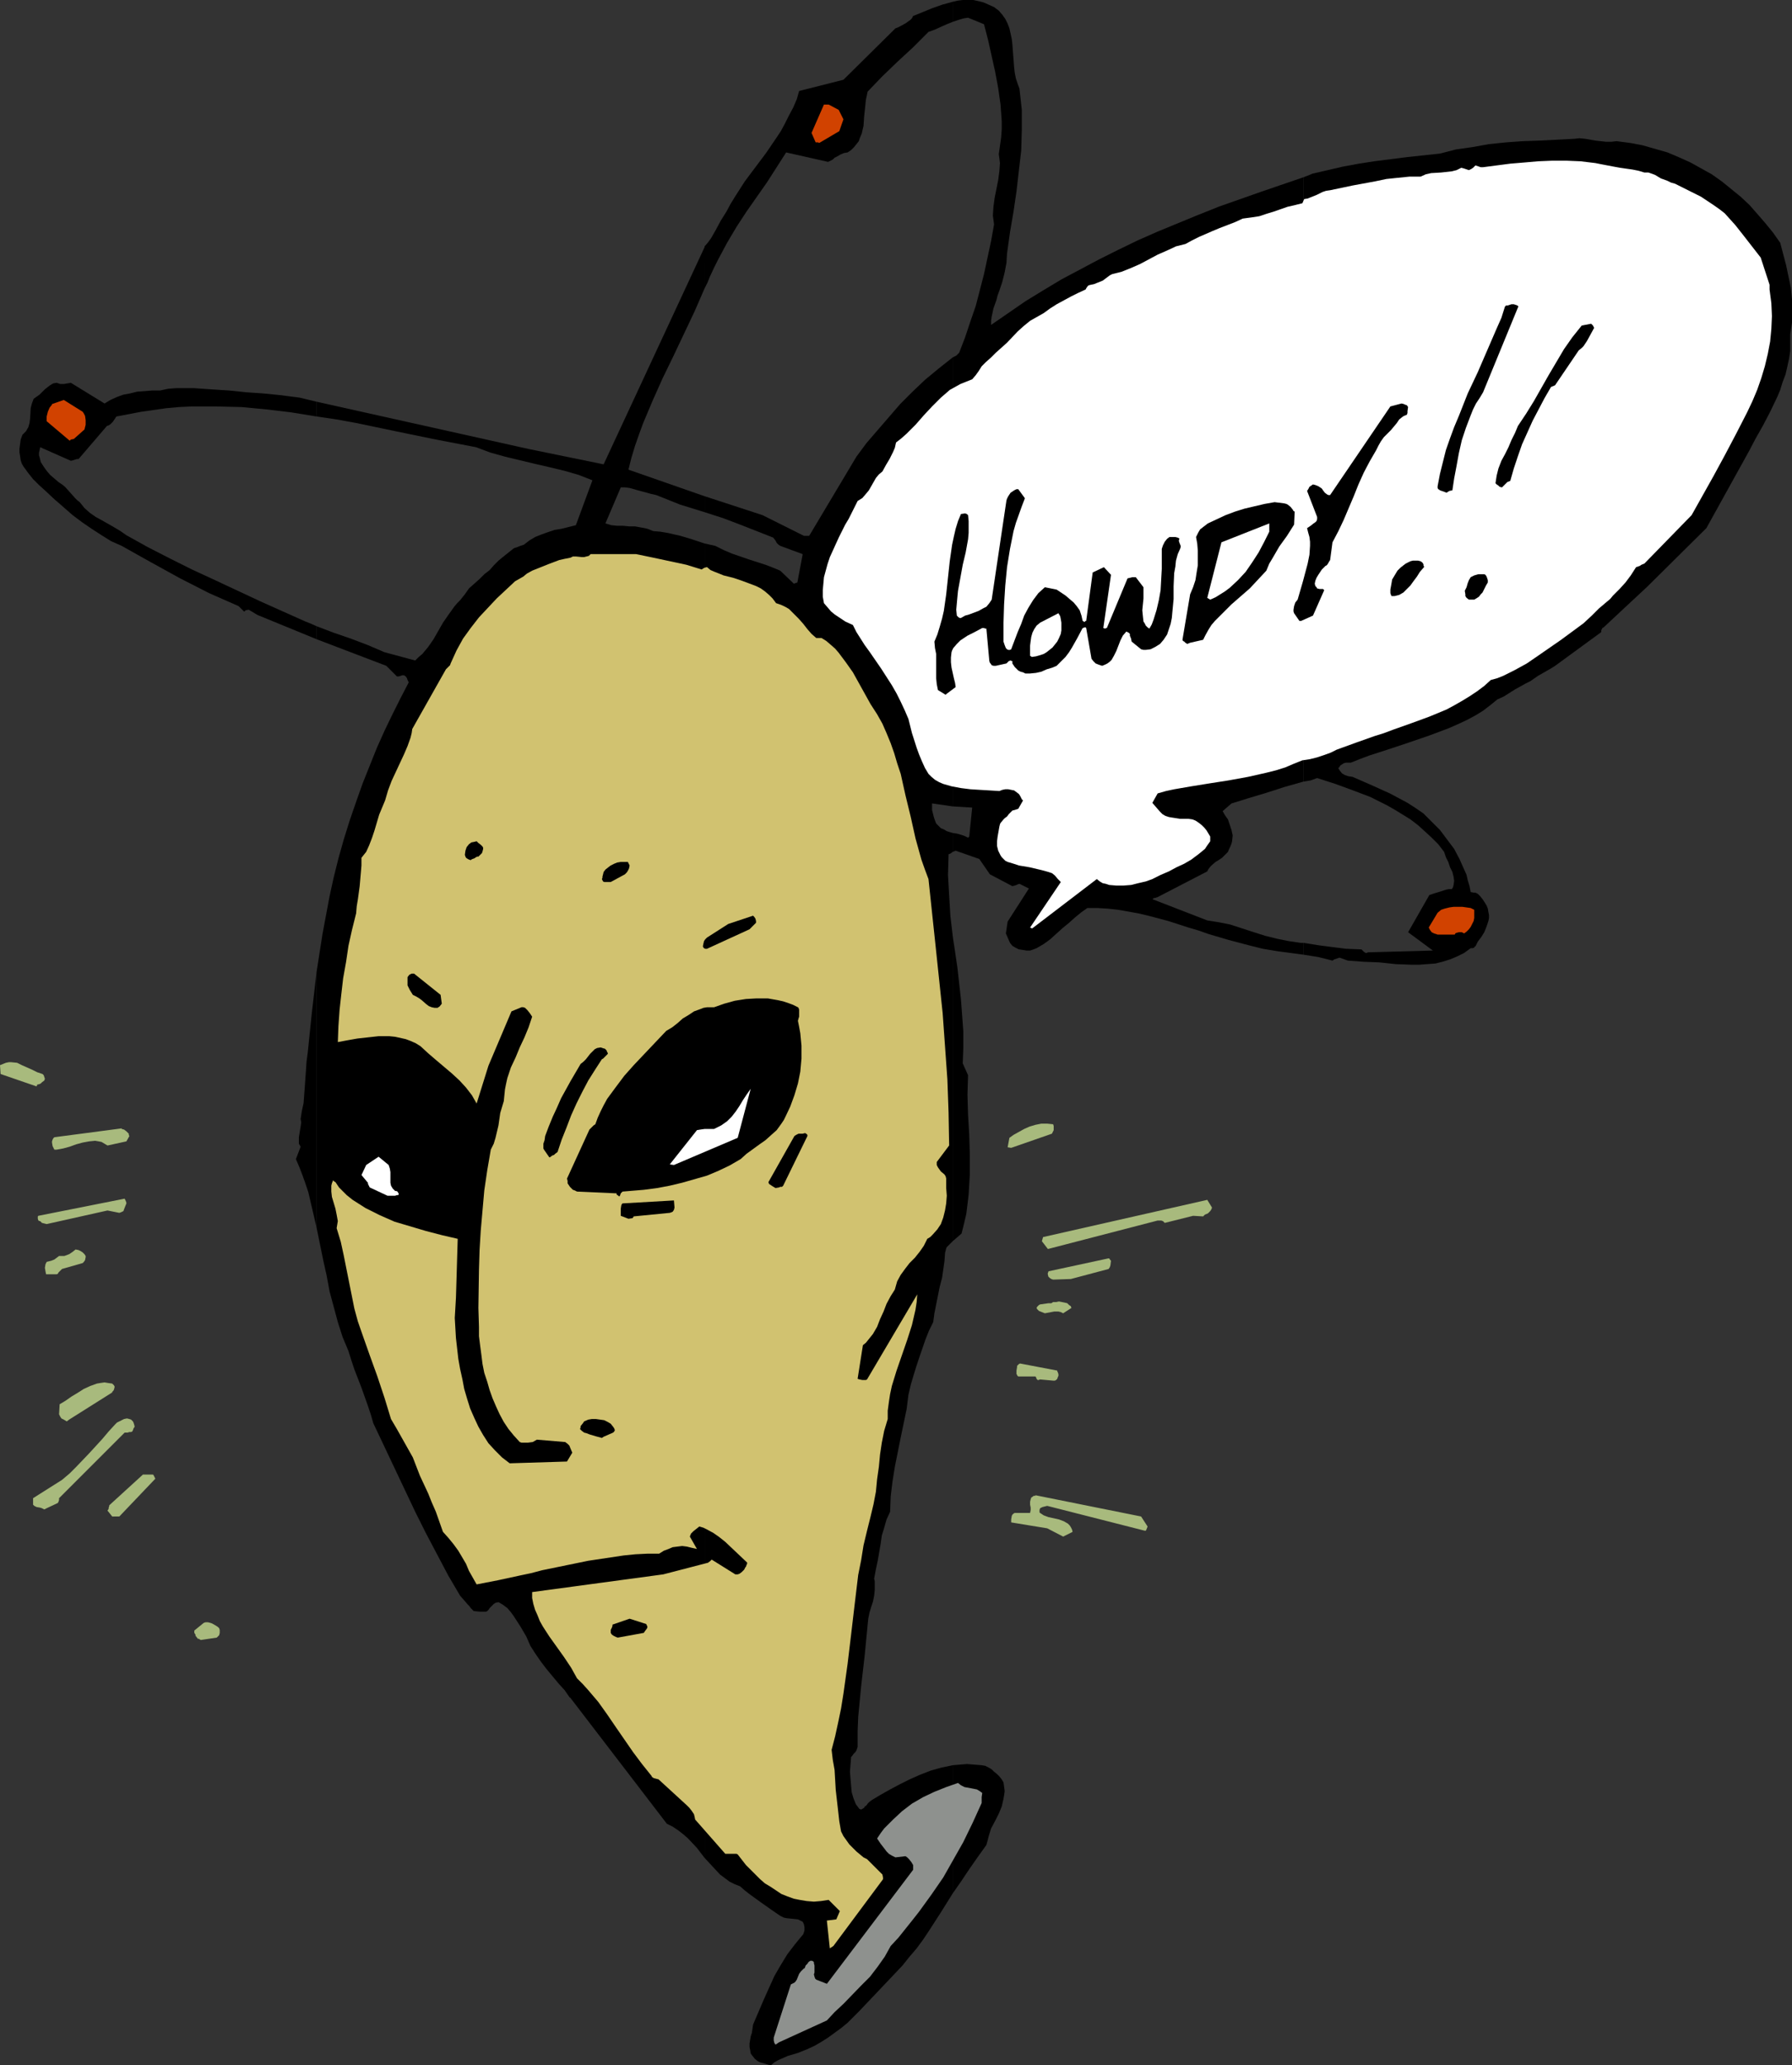 <?xml version="1.0" encoding="UTF-8" standalone="no"?>
<svg
   version="1.0"
   width="129.724mm"
   height="149.466mm"
   id="svg50"
   sodipodi:docname="Alien Cowboy.wmf"
   xmlns:inkscape="http://www.inkscape.org/namespaces/inkscape"
   xmlns:sodipodi="http://sodipodi.sourceforge.net/DTD/sodipodi-0.dtd"
   xmlns="http://www.w3.org/2000/svg"
   xmlns:svg="http://www.w3.org/2000/svg">
  <rect width="100%" height="100%" fill="#333333" stroke="none"/>
  <sodipodi:namedview
     id="namedview50"
     pagecolor="#ffffff"
     bordercolor="#000000"
     borderopacity="0.25"
     inkscape:showpageshadow="2"
     inkscape:pageopacity="0.0"
     inkscape:pagecheckerboard="0"
     inkscape:deskcolor="#d1d1d1"
     inkscape:document-units="mm" />
  <defs
     id="defs1">
    <pattern
       id="WMFhbasepattern"
       patternUnits="userSpaceOnUse"
       width="6"
       height="6"
       x="0"
       y="0" />
  </defs>
  <path
     style="fill:#000000;fill-opacity:1;fill-rule:evenodd;stroke:none"
     d="m 356.651,257.894 v 3.232 l 4.04,0.646 1.939,0.485 1.939,0.485 0.485,-0.323 0.485,-0.162 0.97,-0.323 2.262,0.808 4.363,0.323 4.202,0.162 4.525,0.485 4.363,0.162 h 2.101 l 2.101,-0.162 2.262,-0.162 1.939,-0.485 2.101,-0.646 1.939,-0.808 1.939,-0.97 1.778,-1.293 h 0.485 l 0.485,-0.162 0.162,-0.323 h 0.162 l 0.646,-1.293 0.97,-1.293 0.808,-1.293 0.646,-1.616 0.485,-1.454 0.162,-0.808 v -0.808 l -0.162,-0.808 -0.162,-0.97 -0.323,-0.808 -0.485,-0.808 -0.646,-0.97 -0.646,-0.808 -0.646,-0.646 -0.646,-0.323 h -0.485 l -0.808,-0.162 -0.323,-1.616 -0.485,-1.616 -0.323,-1.454 -0.646,-1.454 -1.293,-2.909 -1.454,-2.747 -1.939,-2.585 -1.939,-2.585 -2.262,-2.262 -2.262,-2.262 -2.101,-1.454 -2.262,-1.454 -2.424,-1.293 -2.424,-1.293 -5.01,-2.262 -5.171,-2.262 -1.131,-0.162 -0.97,-0.323 -0.808,-0.485 -0.646,-0.808 -0.162,-0.323 -0.162,-0.162 v -0.162 l 0.323,-0.323 0.162,-0.323 0.485,-0.323 0.485,-0.323 0.646,-0.162 h 0.485 0.808 l 2.424,-0.97 2.586,-0.97 5.494,-1.777 5.333,-1.777 5.656,-1.939 5.171,-1.939 2.586,-1.131 2.424,-1.131 2.424,-1.293 2.101,-1.293 2.101,-1.616 1.778,-1.454 1.778,-0.808 3.07,-1.939 1.454,-0.808 1.454,-0.808 1.293,-0.646 2.101,-1.454 2.262,-1.293 1.131,-0.646 1.293,-0.808 12.605,-9.21 v -0.485 l 0.162,-0.323 0.162,-0.323 0.323,-0.162 11.958,-11.15 16.16,-15.997 11.635,-21.006 1.778,-3.393 2.101,-3.717 1.939,-3.717 1.939,-4.04 0.808,-1.939 0.646,-2.101 0.808,-2.101 0.485,-2.101 0.485,-2.262 0.323,-2.101 v -2.262 -2.262 l 0.485,-3.232 v -3.232 -3.07 l -0.323,-3.232 -0.646,-3.07 -0.646,-3.07 -0.808,-3.07 -0.808,-3.07 -1.939,-2.747 -2.101,-2.585 -2.101,-2.424 -2.262,-2.585 -2.424,-2.262 -2.586,-2.101 -2.586,-2.101 -2.747,-1.939 -2.909,-1.616 -2.909,-1.616 -3.232,-1.454 -3.07,-1.293 -3.394,-0.97 -3.394,-0.97 -3.394,-0.646 -3.717,-0.485 -1.454,0.162 h -1.454 l -2.909,-0.323 -2.747,-0.485 -1.616,-0.162 -1.454,0.162 -9.373,0.485 -4.686,0.162 -4.525,0.323 -4.686,0.485 -4.525,0.808 -4.525,0.646 -4.363,1.131 -9.05,0.97 -8.888,1.131 -4.202,0.646 -4.363,0.808 -4.202,0.97 -4.202,0.97 -1.131,0.485 -1.293,0.485 V 213.781 l 1.939,-0.323 1.778,-0.646 5.01,1.616 4.848,1.777 4.686,1.777 2.262,1.131 2.262,1.131 2.262,1.293 2.101,1.293 2.101,1.293 2.101,1.616 1.778,1.616 1.939,1.777 1.778,1.777 1.616,2.101 0.485,1.454 0.646,1.293 0.485,1.454 0.646,1.293 0.323,1.293 0.162,1.131 -0.162,1.131 -0.162,0.646 -0.323,0.485 h -0.808 l -0.808,0.162 -1.454,0.485 -1.616,0.485 -1.454,0.485 -5.818,10.18 6.787,5.009 -17.776,0.485 -0.323,0.162 h -0.323 l -0.485,-0.323 -0.485,-0.485 -0.162,-0.162 h -0.162 l -4.04,-0.162 -3.878,-0.485 -3.717,-0.485 z"
     id="path1" />
  <path
     style="fill:#000000;fill-opacity:1;fill-rule:evenodd;stroke:none"
     d="M 356.651,213.781 V 48.476 l -11.797,4.04 -11.474,4.04 -5.656,2.262 -5.494,2.262 -5.494,2.262 -5.494,2.424 -5.333,2.585 -5.171,2.585 -5.171,2.747 -5.171,2.747 -4.848,2.909 -5.01,3.07 -4.686,3.232 -4.686,3.232 v -1.131 l 0.162,-1.131 0.485,-2.262 0.808,-2.262 0.323,-1.293 0.485,-1.293 0.808,-2.424 0.646,-2.585 0.485,-2.585 0.162,-2.585 0.808,-5.817 0.97,-5.656 0.808,-5.494 0.646,-5.656 0.646,-5.494 0.162,-5.656 V 32.802 30.055 l -0.323,-2.909 -0.323,-2.909 -0.485,-1.293 -0.485,-1.454 -0.323,-1.616 -0.162,-1.454 -0.485,-6.302 -0.162,-1.454 -0.323,-1.454 -0.323,-1.454 -0.485,-1.293 -0.646,-1.293 -0.808,-1.131 -0.97,-1.131 -1.293,-0.97 -1.454,-0.646 L 269.064,0.646 267.771,0.323 266.317,0 h -1.454 -1.454 l -1.293,0.162 -1.454,0.323 V 5.979 l 1.939,-0.646 1.131,-0.323 1.131,-0.162 4.363,1.777 1.131,4.363 0.97,4.363 0.97,4.363 0.808,4.363 0.646,4.524 0.162,2.262 0.162,2.262 v 2.262 l -0.162,2.262 -0.323,2.262 -0.323,2.262 0.162,1.131 0.162,1.293 -0.162,2.262 -0.323,2.424 -0.97,4.848 -0.323,2.424 -0.162,2.424 0.162,1.131 0.162,1.293 -0.808,4.524 -0.97,4.524 -0.97,4.524 -1.131,4.363 -1.131,4.363 -1.454,4.201 -1.454,4.363 -1.616,4.201 -0.808,0.808 -0.97,0.485 V 220.567 l 5.333,0.323 -0.808,7.918 -0.323,0.323 -0.97,-0.485 -0.97,-0.323 -1.131,-0.323 -1.131,-0.162 v -0.162 5.332 l 0.808,-0.323 6.464,2.262 2.909,4.201 6.141,3.232 0.646,-0.162 0.485,-0.162 0.323,-0.162 0.485,-0.162 2.586,1.293 -5.818,9.049 -0.485,3.232 1.131,2.585 0.646,0.808 0.808,0.485 0.97,0.485 1.131,0.162 0.97,0.162 h 0.97 l 0.97,-0.323 0.808,-0.323 1.939,-1.131 1.778,-1.293 3.394,-3.07 1.778,-1.454 1.616,-1.454 1.778,-1.454 1.616,-1.131 h 2.747 l 2.747,0.162 2.909,0.323 2.747,0.485 2.747,0.485 2.747,0.646 5.494,1.454 5.494,1.777 2.747,0.808 2.747,0.97 5.494,1.616 5.494,1.454 3.878,0.97 3.878,0.646 3.555,0.485 3.717,0.485 v -3.232 h -0.323 -0.485 l -3.232,-0.485 -3.232,-0.646 -3.232,-0.808 -3.07,-0.97 -6.464,-2.101 -3.232,-0.646 -3.07,-0.485 -15.029,-5.817 0.485,-0.323 h 0.323 l 0.323,-0.162 h 0.162 l 13.736,-7.11 0.323,-0.646 0.646,-0.808 1.293,-1.131 0.808,-0.485 0.97,-0.646 0.808,-0.808 0.808,-0.808 0.323,-0.808 0.323,-0.646 0.323,-0.808 0.162,-0.646 0.162,-1.616 -0.323,-1.454 -0.485,-1.454 -0.485,-1.454 -0.808,-1.131 -0.646,-1.131 2.424,-2.101 4.686,-1.454 4.848,-1.454 5.01,-1.616 z"
     id="path2" />
  <path
     style="fill:#000000;fill-opacity:1;fill-rule:evenodd;stroke:none"
     d="m 260.661,482.824 v 35.065 l 2.262,-3.232 2.262,-3.393 2.262,-3.232 2.424,-3.393 0.323,-1.131 0.323,-1.293 0.646,-2.101 1.131,-2.101 0.97,-1.939 0.808,-1.939 0.485,-2.101 0.162,-0.97 0.162,-1.131 -0.162,-1.293 -0.162,-1.131 -0.485,-0.808 -0.646,-0.808 -0.646,-0.646 -0.808,-0.646 -0.646,-0.646 -0.808,-0.485 -0.97,-0.485 -0.97,-0.162 -1.939,-0.162 -2.101,-0.162 -1.939,0.162 z"
     id="path3" />
  <path
     style="fill:#000000;fill-opacity:1;fill-rule:evenodd;stroke:none"
     d="m 260.661,255.955 v 83.541 l 2.424,-2.101 0.646,-2.585 0.646,-2.747 0.323,-2.585 0.323,-2.747 0.162,-2.747 0.162,-2.747 v -5.494 l -0.162,-5.332 -0.323,-5.494 -0.162,-5.494 0.162,-5.332 -1.454,-3.232 v 0 l 0.162,-4.363 v -4.363 l -0.323,-4.363 -0.323,-4.363 -0.97,-8.726 z"
     id="path4" />
  <path
     style="fill:#000000;fill-opacity:1;fill-rule:evenodd;stroke:none"
     d="M 260.661,5.979 V 0.485 l -2.909,0.808 -2.747,0.97 -2.747,1.131 -2.424,0.97 -0.323,0.646 -0.485,0.485 -0.485,0.323 -0.646,0.485 -1.454,0.808 -0.646,0.323 -0.808,0.323 -14.221,14.058 -12.12,3.07 -0.646,2.262 -0.97,2.262 -1.131,2.101 -1.131,2.262 -1.131,2.101 -1.293,1.939 -2.747,4.04 -5.818,7.756 -2.586,4.04 -1.293,2.101 -1.131,2.101 -0.808,1.293 -0.808,1.293 -1.293,2.424 -1.293,2.262 -0.808,1.131 -0.97,1.131 v 11.473 l 0.808,-1.616 0.646,-1.616 1.131,-2.424 1.131,-2.262 2.424,-4.524 2.586,-4.363 2.747,-4.201 5.656,-8.079 2.586,-4.04 2.586,-4.04 11.474,2.585 1.293,-0.646 0.485,-0.485 0.646,-0.323 1.131,-0.646 0.808,-0.323 0.97,-0.162 0.97,-0.646 0.808,-0.808 0.646,-0.808 0.646,-0.808 0.323,-0.97 0.485,-1.131 0.485,-2.101 0.162,-2.424 0.485,-4.686 0.485,-2.262 4.04,-4.201 4.202,-4.04 4.202,-3.878 4.202,-4.201 1.778,-0.646 1.778,-0.808 1.454,-0.646 0.808,-0.323 z"
     id="path5" />
  <path
     style="fill:#000000;fill-opacity:1;fill-rule:evenodd;stroke:none"
     d="M 260.661,220.567 V 97.761 l -3.878,3.07 -3.717,3.07 -3.394,3.232 -3.394,3.393 -3.07,3.555 -3.07,3.555 -3.07,3.555 -2.747,3.717 -12.928,21.653 h -1.454 l -11.312,-5.656 -15.837,-5.171 v 4.363 l 5.01,1.616 4.686,1.777 4.525,1.777 4.525,1.777 0.646,0.808 0.323,0.646 0.485,0.485 0.485,0.323 6.141,2.262 -1.454,7.756 -0.97,0.323 v 0 l -3.717,-3.555 -1.939,-0.808 -2.101,-0.808 -4.525,-1.454 -4.686,-1.616 -2.262,-0.97 -2.262,-1.131 -1.454,-0.323 -1.454,-0.323 v 359.533 l 2.101,2.262 2.101,2.262 1.293,0.97 1.293,0.97 1.293,0.646 1.616,0.646 1.293,1.131 1.454,1.131 2.909,2.101 2.747,1.939 2.586,1.777 0.97,0.485 0.808,0.162 1.616,0.162 1.454,0.162 0.646,0.323 0.646,0.323 0.323,0.646 0.162,0.808 v 0.97 l -0.323,0.97 -2.262,2.747 -2.101,2.747 -1.778,2.909 -1.778,3.07 -1.454,3.232 -1.454,3.232 -2.909,6.787 -0.323,2.262 -0.323,0.97 -0.162,0.97 -0.162,0.97 v 0.97 l 0.162,0.808 0.162,0.97 0.485,0.646 0.646,0.808 0.808,0.646 0.646,0.323 0.646,0.162 2.101,0.646 h 0.162 l 0.97,-0.808 1.131,-0.646 2.586,-1.131 2.747,-0.808 2.424,-0.97 2.101,-0.97 1.939,-1.131 1.778,-1.131 1.778,-1.293 1.778,-1.293 1.778,-1.454 3.07,-3.07 3.07,-3.232 3.07,-3.232 2.909,-3.07 2.909,-3.07 1.939,-2.424 1.939,-2.262 1.778,-2.424 1.616,-2.424 3.232,-5.009 3.232,-5.171 v -35.065 l -3.07,0.646 -2.909,0.808 -2.909,1.131 -2.909,1.293 -2.586,1.293 -2.747,1.454 -2.586,1.454 -2.424,1.454 -0.646,0.485 -0.485,0.485 -0.323,0.485 -0.485,0.323 -0.162,0.323 -0.485,0.323 -0.323,0.162 -0.485,-0.162 -0.97,-1.293 -0.646,-1.616 -0.485,-1.616 -0.162,-1.777 -0.162,-1.939 -0.162,-1.939 0.323,-4.04 0.323,-0.323 0.323,-0.485 0.485,-0.485 0.323,-0.485 0.162,-0.485 0.162,-0.485 v -4.201 l 0.162,-4.04 0.808,-8.403 0.97,-8.403 0.808,-8.403 0.162,-1.616 0.323,-1.616 0.485,-1.616 0.485,-1.454 0.323,-1.616 0.162,-1.616 v -1.616 -0.646 l -0.162,-0.808 0.485,-2.585 0.485,-2.262 0.808,-4.686 0.323,-2.262 0.646,-2.101 0.646,-2.262 0.97,-2.101 0.162,-4.201 0.485,-4.04 0.646,-4.04 0.808,-4.04 0.808,-4.04 0.808,-3.878 0.808,-3.878 0.485,-3.878 0.646,-2.747 0.808,-2.747 0.808,-2.585 0.808,-2.424 1.616,-4.686 0.97,-2.424 1.131,-2.262 0.323,-2.424 0.485,-2.424 0.97,-4.848 0.646,-2.424 0.323,-2.262 0.323,-2.262 0.162,-2.262 0.162,-0.646 0.162,-0.646 0.162,-0.323 0.485,-0.485 1.131,-1.131 v -83.541 l -0.646,-5.494 -0.323,-5.494 -0.323,-5.656 0.162,-5.656 0.485,-0.162 0.646,-0.485 v -5.332 0.162 l -1.616,-0.485 -0.808,-0.485 -0.808,-0.323 -0.646,-0.646 -0.646,-0.646 -0.323,-0.808 -0.323,-0.97 -0.485,-1.939 v -0.97 -0.808 z"
     id="path6" />
  <path
     style="fill:#000000;fill-opacity:1;fill-rule:evenodd;stroke:none"
     d="m 192.789,78.855 0.162,-11.634 -27.795,59.787 -20.523,-4.201 -58.014,-12.927 v 4.04 l 5.494,0.808 5.333,0.97 10.827,2.262 5.494,1.131 5.494,1.131 10.989,2.101 3.878,1.454 4.04,1.131 8.08,1.939 4.202,0.97 4.04,0.97 3.878,1.131 3.717,1.454 -4.525,12.281 -3.878,0.97 -1.939,0.323 -1.939,0.646 -1.778,0.646 -1.616,0.646 -1.616,0.97 -1.454,1.131 -0.97,0.323 -0.808,0.323 -0.97,0.323 -0.808,0.646 -1.616,1.293 -0.808,0.646 -0.97,0.808 -1.293,1.293 -1.131,1.293 -1.454,1.131 -1.293,1.293 -1.454,1.293 -1.454,1.293 -1.131,1.616 -1.293,1.616 -0.808,0.808 -0.808,0.97 -1.616,2.262 -1.454,2.101 -1.293,2.262 -1.293,2.262 -1.454,2.101 -1.616,1.939 -0.97,0.808 -0.97,0.97 -8.403,-2.262 -4.525,-1.939 -4.686,-1.777 -4.686,-1.616 -4.686,-1.777 v 3.555 l 19.069,7.271 2.909,2.909 h 0.485 l 0.485,-0.162 0.485,-0.162 h 0.162 0.323 l 0.485,0.323 0.323,0.485 0.162,0.485 0.323,0.646 -2.262,4.363 -2.262,4.524 -2.101,4.363 -2.101,4.686 -1.939,4.848 -1.939,4.848 -1.778,5.009 -1.778,5.171 -1.616,5.171 -1.454,5.171 -1.293,5.171 -1.131,5.171 -0.97,5.171 -0.97,5.171 -1.616,10.342 v 69.968 l 1.778,8.726 0.97,4.363 0.808,4.363 1.131,4.201 1.131,4.201 1.293,4.04 1.616,3.878 0.808,2.585 0.808,2.424 1.939,5.009 1.778,5.009 0.808,2.424 0.646,2.262 11.474,24.238 2.909,5.817 3.07,5.817 3.07,5.817 3.232,5.494 1.131,1.293 0.97,1.131 0.485,0.485 0.323,0.485 0.808,0.808 1.616,0.162 h 1.778 l 0.323,-0.162 0.323,-0.323 0.323,-0.485 0.323,-0.323 0.808,-0.808 0.485,-0.323 0.808,-0.162 1.131,0.646 1.293,0.97 0.97,1.131 0.808,1.131 1.778,2.747 1.616,2.747 1.131,2.585 1.454,2.262 1.454,2.101 1.616,2.101 1.616,1.939 1.616,1.939 1.616,1.777 1.454,2.101 v -0.162 l 26.502,34.58 1.616,0.808 1.454,0.97 1.454,1.131 1.293,1.131 2.424,2.585 2.101,2.747 V 148.661 l -3.394,-1.131 -3.232,-0.97 -3.555,-0.808 -1.939,-0.323 -1.939,-0.162 -1.616,-0.646 -1.616,-0.323 -1.778,-0.323 h -1.616 l -1.616,-0.162 h -1.616 l -1.616,-0.162 -1.616,-0.485 4.202,-9.857 h 1.131 l 1.293,0.162 2.262,0.646 2.424,0.646 1.131,0.323 1.454,0.323 3.232,1.293 3.232,1.293 6.787,2.101 v -4.363 l -20.846,-7.271 0.808,-3.232 0.97,-3.232 1.131,-3.232 1.131,-3.07 2.586,-6.14 2.747,-6.14 2.909,-5.979 2.909,-6.14 2.909,-6.14 z"
     id="path7" />
  <path
     style="fill:#000000;fill-opacity:1;fill-rule:evenodd;stroke:none"
     d="m 86.618,113.919 v -4.04 l -4.686,-1.131 -2.586,-0.323 -2.424,-0.323 -4.848,-0.485 -4.686,-0.323 -4.686,-0.485 -2.586,-0.162 -2.424,-0.162 -4.686,-0.323 h -2.262 -2.424 l -2.262,0.162 -2.262,0.485 h -2.101 l -2.101,0.162 -2.101,0.162 -1.939,0.485 -1.778,0.323 -1.778,0.646 -1.778,0.808 -1.616,0.97 -9.211,-5.656 -0.97,0.162 -0.97,0.162 h -0.97 l -0.485,-0.162 -0.485,-0.162 -0.97,0.162 -0.808,0.485 -0.646,0.485 -0.808,0.646 -1.454,1.454 -1.616,1.131 -0.485,1.293 -0.323,1.293 -0.162,2.747 -0.162,1.293 -0.323,1.131 -0.646,1.131 -0.485,0.485 -0.485,0.485 -0.485,1.293 -0.162,1.293 -0.162,1.131 v 1.131 l 0.162,0.97 0.162,1.131 0.323,0.97 0.485,0.808 1.293,1.777 1.293,1.616 1.616,1.616 1.616,1.454 2.586,2.424 2.424,2.101 2.586,2.262 2.586,1.939 2.586,1.777 2.747,1.777 2.586,1.616 2.909,1.293 4.04,2.262 4.04,2.262 7.918,4.363 7.918,4.04 4.04,1.777 4.04,1.777 0.323,0.323 0.646,0.646 0.485,0.485 h 0.162 l 0.323,-0.323 0.808,-0.162 2.424,1.454 16.16,6.625 v -3.555 l -1.454,-0.646 -1.616,-0.646 -12.282,-5.494 -12.443,-5.817 -6.302,-2.909 -6.141,-3.07 -5.979,-3.07 -5.818,-3.232 -1.616,-1.131 -1.616,-0.97 -3.394,-1.939 -1.778,-0.97 -1.616,-1.131 -1.454,-1.293 -1.293,-1.616 -0.646,-0.485 -0.646,-0.646 -1.293,-1.454 -1.454,-1.616 -0.808,-0.646 -0.97,-0.646 -1.131,-0.97 -1.131,-0.97 -0.97,-1.131 -0.808,-1.131 -0.808,-1.293 -0.323,-1.293 -0.162,-0.485 v -0.808 l 0.162,-0.646 0.162,-0.808 8.403,3.717 0.646,-0.162 0.485,-0.162 0.485,-0.162 h 0.485 l 7.757,-9.049 0.485,-0.162 0.485,-0.323 0.646,-0.646 0.97,-1.454 3.394,-0.646 3.394,-0.646 3.394,-0.485 3.394,-0.485 3.555,-0.323 3.394,-0.162 h 3.394 3.394 l 6.949,0.162 6.787,0.646 6.787,0.808 z"
     id="path8" />
  <path
     style="fill:#000000;fill-opacity:1;fill-rule:evenodd;stroke:none"
     d="M 86.618,335.779 V 265.812 l -1.293,11.15 -1.131,10.988 -0.323,2.424 -0.162,2.424 -0.162,2.262 -0.162,2.262 -0.323,4.363 -0.485,2.262 -0.323,2.101 0.162,0.97 -0.162,1.131 -0.323,1.939 -0.162,0.97 v 0.808 0.97 l 0.485,0.808 -1.293,3.393 v 0 l 0.97,2.262 0.808,2.101 0.808,2.262 0.808,2.424 1.131,4.848 z"
     id="path9" />
  <path
     style="fill:#8e918e;fill-opacity:1;fill-rule:evenodd;stroke:none"
     d="m 213.15,558.609 13.09,-5.979 2.101,-2.262 2.424,-2.262 4.848,-5.009 2.424,-2.424 2.101,-2.747 1.939,-2.747 0.808,-1.454 0.808,-1.454 2.101,-2.262 1.939,-2.424 1.939,-2.424 1.778,-2.262 3.394,-4.686 3.232,-4.686 2.747,-4.848 2.747,-4.848 2.586,-5.332 2.424,-5.332 v -1.616 l 0.162,-1.131 -0.646,-0.485 -0.808,-0.485 -1.616,-0.323 -1.778,-0.323 -0.97,-0.485 -0.808,-0.646 -3.232,1.131 -3.232,1.293 -3.07,1.454 -3.07,1.777 -2.747,2.101 -2.424,2.262 -1.131,1.131 -1.293,1.293 -0.97,1.293 -0.97,1.454 0.97,1.454 1.131,1.454 0.485,0.646 0.646,0.646 0.808,0.485 0.97,0.485 2.747,-0.323 0.485,0.323 0.485,0.485 0.646,0.808 0.485,0.808 v 1.293 l -23.594,31.186 -2.909,-1.131 -0.323,-0.323 -0.162,-0.485 -0.162,-0.646 0.162,-0.485 v -0.646 -0.646 -0.646 l -0.162,-0.646 v -0.323 l -0.485,-0.323 h -0.162 -0.323 l -0.485,0.323 -0.323,0.485 -0.485,0.485 -0.162,0.485 -0.162,0.323 h -0.162 l -0.485,0.485 -0.323,0.323 -0.485,0.646 -0.323,0.808 -0.323,0.808 -0.323,0.485 -0.323,0.323 -0.97,0.485 -4.686,14.543 v 0.808 l 0.162,0.646 0.323,0.485 z"
     id="path10" />
  <path
     style="fill:#d1c270;fill-opacity:1;fill-rule:evenodd;stroke:none"
     d="m 228.017,532.27 13.574,-18.259 v -0.485 l -0.162,-0.808 -4.202,-4.201 -0.97,-0.485 -0.97,-0.808 -0.97,-0.808 -0.97,-0.97 -0.97,-0.97 -0.808,-1.131 -0.808,-1.131 -0.646,-1.293 -0.485,-2.747 -0.323,-2.909 -0.646,-5.656 -0.323,-5.494 -0.485,-2.747 -0.323,-2.747 0.97,-3.717 0.808,-3.717 0.808,-3.878 0.646,-4.04 1.131,-8.079 0.97,-8.079 0.97,-8.241 0.97,-8.079 0.808,-4.04 0.646,-4.04 0.97,-4.04 0.97,-3.878 0.808,-3.393 0.646,-3.393 0.323,-3.393 0.485,-3.393 0.323,-3.393 0.485,-3.232 0.646,-3.232 0.97,-3.232 v -2.262 l 0.323,-2.424 0.323,-2.101 0.485,-2.262 1.293,-4.201 1.454,-4.201 1.454,-4.201 1.293,-4.04 0.485,-2.101 0.485,-2.101 0.323,-2.101 0.162,-2.101 -13.736,23.269 -0.323,0.162 h -0.323 -0.646 l -0.808,-0.162 -0.485,-0.162 1.454,-9.21 0.808,-0.646 0.646,-0.808 1.293,-1.616 1.131,-1.939 0.808,-2.101 0.97,-2.101 0.808,-2.101 1.131,-2.101 1.131,-1.777 0.323,-1.131 0.323,-1.131 0.97,-1.777 1.293,-1.777 1.131,-1.454 1.454,-1.454 1.293,-1.616 1.131,-1.616 0.97,-1.939 0.808,-0.485 0.646,-0.646 1.293,-1.454 0.97,-1.454 0.646,-1.777 0.485,-1.939 0.323,-1.939 0.162,-2.101 -0.162,-2.101 v -0.808 -1.131 -0.646 l -0.162,-0.646 -0.323,-0.485 -0.97,-0.808 -0.808,-1.131 -0.323,-0.646 v -0.808 l 3.394,-4.524 -0.162,-9.049 -0.323,-9.049 -0.646,-9.049 -0.646,-9.049 -0.97,-9.211 -0.97,-9.21 -1.939,-18.259 -0.97,-2.585 -0.97,-2.747 -1.616,-5.817 -1.293,-5.817 -1.454,-5.979 -1.293,-5.817 -0.97,-2.909 -0.808,-2.747 -0.97,-2.747 -1.131,-2.747 -1.131,-2.585 -1.454,-2.585 -1.778,-2.747 -3.232,-5.817 -1.616,-2.909 -1.939,-2.747 -1.939,-2.585 -0.97,-1.131 -1.293,-1.131 -1.131,-0.97 -1.293,-0.808 h -1.454 l -1.293,-1.131 -1.131,-1.293 -1.131,-1.454 -1.293,-1.454 -1.293,-1.293 -1.293,-1.293 -0.808,-0.485 -0.97,-0.485 -0.808,-0.323 -0.97,-0.323 -0.97,-1.293 -0.97,-0.97 -1.131,-0.97 -1.131,-0.808 -1.293,-0.646 -1.293,-0.485 -2.586,-0.97 -2.424,-0.808 -2.586,-0.646 -2.424,-0.97 -1.131,-0.485 -0.97,-0.808 -0.646,0.162 -0.323,0.162 -0.485,0.323 -2.101,-0.646 -2.101,-0.646 -4.525,-0.97 -4.525,-0.97 -4.686,-0.97 h -12.443 l -0.485,0.485 -0.646,0.162 -0.646,0.162 h -0.646 l -1.616,-0.162 h -0.808 l -0.646,0.323 -1.616,0.323 -1.454,0.323 -2.586,0.97 -2.424,0.97 -2.424,0.97 -1.454,0.808 -0.97,0.808 -1.131,0.646 -1.131,0.646 -5.01,4.686 -2.424,2.585 -2.424,2.585 -2.262,2.909 -2.101,2.909 -1.778,3.232 -0.808,1.777 -0.808,1.777 -0.162,0.485 -0.323,0.323 -0.808,0.808 -9.211,16.32 v 0 l -0.162,1.131 -0.323,1.293 -0.808,2.262 -0.97,2.262 -1.131,2.424 -1.131,2.424 -1.131,2.424 -0.97,2.585 -0.808,2.747 -0.808,1.939 -0.808,1.939 -1.293,4.363 -0.646,1.939 -0.808,2.101 -0.808,1.777 -1.293,1.616 v 2.101 l -0.162,1.939 -0.323,3.717 -0.485,3.555 -0.323,1.939 -0.162,1.939 -1.131,4.524 -0.97,4.363 -0.646,4.363 -0.808,4.524 -0.485,4.201 -0.485,4.363 -0.323,4.524 -0.162,4.363 2.586,-0.485 2.747,-0.485 2.909,-0.323 2.909,-0.323 h 2.909 l 1.616,0.162 1.454,0.323 1.454,0.323 1.293,0.485 1.454,0.646 1.293,0.808 2.101,1.939 2.262,1.939 4.202,3.555 2.101,1.939 1.778,1.939 1.616,2.101 0.646,1.131 0.646,1.131 3.232,-10.342 6.302,-14.866 2.747,-1.131 h 0.485 l 0.485,0.162 0.646,0.646 0.646,0.808 0.646,0.97 -0.97,2.909 -1.131,2.747 -1.293,2.747 -1.131,2.747 -1.293,2.747 -0.97,2.909 -0.323,1.454 -0.323,1.616 -0.162,1.616 -0.162,1.616 -0.485,1.616 -0.485,1.616 -0.485,3.393 -0.808,3.393 -0.485,1.616 -0.808,1.616 -0.97,5.656 -0.808,5.494 -0.485,5.494 -0.485,5.494 -0.323,5.332 -0.162,5.332 -0.162,10.503 0.162,5.171 v 2.585 l 0.323,2.585 0.323,2.424 0.323,2.585 0.485,2.424 0.808,2.424 0.646,2.262 0.808,2.262 0.97,2.262 0.97,2.101 1.131,2.101 1.293,1.939 1.454,1.777 1.616,1.777 0.485,0.162 h 0.646 1.131 l 1.293,-0.162 1.131,-0.646 7.757,0.646 0.646,0.485 0.485,0.485 0.323,0.808 0.485,1.131 -1.454,2.424 -15.675,0.485 -2.101,-1.616 -1.939,-1.939 -1.778,-1.939 -1.454,-2.262 -1.293,-2.262 -1.131,-2.424 -1.131,-2.585 -0.808,-2.585 -0.808,-2.747 -0.485,-2.585 -0.646,-2.909 -0.485,-2.747 -0.646,-5.656 -0.323,-5.494 0.162,-2.747 0.162,-2.747 0.162,-5.332 0.162,-5.494 0.162,-5.332 -4.202,-0.97 -4.363,-1.131 -4.363,-1.293 -4.363,-1.293 -4.04,-1.777 -1.939,-0.97 -1.939,-0.97 -1.778,-1.131 -1.778,-1.131 -1.616,-1.293 -1.454,-1.454 -0.323,-0.323 -0.323,-0.323 -0.97,-1.454 -0.323,-0.162 -0.323,-0.323 -0.323,0.808 -0.162,0.646 v 0.808 0.808 l 0.162,1.454 0.485,1.616 0.485,1.616 0.323,1.616 0.323,1.777 -0.162,0.97 -0.162,0.97 1.131,3.717 0.808,3.717 1.454,7.271 1.454,7.271 0.97,3.555 1.293,3.717 1.939,5.494 2.101,5.817 1.939,5.817 1.778,5.817 1.616,2.747 1.454,2.585 2.909,5.171 1.939,5.009 2.262,4.848 0.97,2.424 1.131,2.585 0.97,2.747 0.97,2.747 1.454,1.616 1.454,1.777 1.293,1.777 2.101,3.555 0.808,1.939 2.101,3.717 5.818,-1.131 5.979,-1.293 3.07,-0.646 3.07,-0.808 6.302,-1.293 6.302,-1.293 6.464,-0.97 3.232,-0.485 3.232,-0.323 3.232,-0.162 h 3.232 l 1.293,-0.808 1.293,-0.485 1.131,-0.485 1.293,-0.162 1.293,-0.162 1.293,0.162 1.293,0.323 1.454,0.323 -1.939,-3.393 0.323,-0.808 0.646,-0.646 0.808,-0.646 0.808,-0.646 1.131,0.323 0.97,0.485 1.778,0.97 1.616,1.131 1.616,1.293 5.979,5.656 v 0.323 l -0.162,0.323 -0.162,0.485 -0.162,0.162 -0.323,0.646 -0.646,0.646 -0.646,0.485 -0.485,0.162 h -0.646 l -6.464,-4.04 v 0 l -0.162,0.162 -0.323,0.323 -0.485,0.323 v 0 h 0.162 l -12.443,3.232 -35.875,4.848 v 1.616 l 0.323,1.616 0.485,1.616 0.646,1.454 0.646,1.616 0.808,1.454 1.778,2.747 4.04,5.656 1.939,2.909 0.808,1.454 0.808,1.454 1.616,1.616 1.454,1.616 2.747,3.232 2.424,3.393 2.424,3.555 4.686,6.787 2.424,3.232 2.586,3.232 0.162,0.323 0.485,0.323 0.646,0.162 0.646,0.162 7.757,7.11 0.646,0.646 0.646,0.808 0.323,0.485 0.323,0.485 0.162,0.646 0.162,0.808 8.242,9.372 h 1.939 0.646 0.485 l 0.323,0.162 2.262,2.909 2.586,2.585 1.293,1.293 1.293,1.131 1.616,0.97 1.454,0.97 1.454,0.97 1.616,0.646 1.778,0.646 1.616,0.323 1.939,0.323 1.939,0.162 1.939,-0.162 2.101,-0.323 3.07,3.07 -0.97,2.262 -2.586,0.323 0.808,7.595 z"
     id="path11" />
  <path
     style="fill:#a8ba7d;fill-opacity:1;fill-rule:evenodd;stroke:none"
     d="m 54.944,448.568 4.363,-0.646 0.323,-0.323 0.323,-0.323 0.162,-0.646 v -0.808 l -0.162,-0.485 -0.323,-0.323 -0.485,-0.323 -1.131,-0.646 -0.485,-0.162 -0.646,-0.162 h -0.646 l -0.485,0.162 -2.586,2.101 v 0.485 0.162 l 0.323,0.485 v 0.323 l 0.162,0.162 0.485,0.646 h 0.323 l 0.162,0.162 z"
     id="path12" />
  <path
     style="fill:#000000;fill-opacity:1;fill-rule:evenodd;stroke:none"
     d="m 169.033,447.921 7.11,-1.293 0.323,-0.485 0.485,-0.646 0.162,-0.323 v -0.323 l -0.162,-0.323 -0.162,-0.323 -4.525,-1.454 -4.686,1.616 v 0.323 l -0.162,0.485 -0.323,0.646 v 0.808 l 0.323,0.485 0.485,0.323 0.646,0.323 z"
     id="path13" />
  <path
     style="fill:#a8ba7d;fill-opacity:1;fill-rule:evenodd;stroke:none"
     d="m 290.88,420.29 2.586,-1.293 -0.162,-0.646 -0.323,-0.646 -0.323,-0.485 -0.485,-0.485 -1.131,-0.646 -1.293,-0.485 -1.454,-0.323 -1.454,-0.323 -1.293,-0.485 -0.485,-0.323 -0.485,-0.323 -0.162,-0.162 v -0.323 -0.323 l 0.162,-0.485 0.323,-0.162 0.323,-0.162 0.646,-0.162 0.646,-0.162 26.664,6.787 h 0.323 l 0.162,-0.323 0.323,-0.808 -1.778,-2.747 -28.926,-5.817 v 0.162 h -0.485 l -0.162,0.162 -0.485,0.323 -0.162,0.485 -0.162,0.646 v 0.808 l 0.162,0.808 v 0.646 l -0.162,0.808 h -3.717 -0.485 l -0.323,0.162 -0.323,0.323 -0.162,0.323 -0.162,0.97 v 0.808 l 9.858,1.616 z"
     id="path14" />
  <path
     style="fill:#a8ba7d;fill-opacity:1;fill-rule:evenodd;stroke:none"
     d="m 31.35,414.796 h 1.293 l 9.858,-10.342 -0.162,-0.323 -0.323,-0.646 -0.162,-0.162 h -2.747 l -9.211,8.403 v 0.162 l -0.162,0.485 v 0.323 l -0.323,0.485 1.293,1.616 z"
     id="path15" />
  <path
     style="fill:#a8ba7d;fill-opacity:1;fill-rule:evenodd;stroke:none"
     d="m 12.766,412.534 2.747,-1.293 0.323,-0.162 0.162,-0.323 0.162,-0.485 v -0.485 l 17.938,-17.936 h 0.485 0.323 l 0.485,-0.162 h 0.485 l 0.323,-0.162 0.162,-0.323 0.162,-0.485 0.323,-0.485 -0.162,-0.646 -0.162,-0.485 -0.162,-0.323 -0.485,-0.485 -0.485,-0.162 -0.646,-0.162 -0.808,0.162 -0.646,0.323 -1.293,0.646 -0.485,0.485 -1.778,1.939 -1.778,2.101 -3.555,3.878 -3.555,3.717 -1.778,1.777 -2.101,1.777 -7.918,5.009 v 0.646 0.808 0.323 l 0.323,0.323 0.323,0.162 0.323,0.162 0.97,0.162 0.485,0.162 0.646,0.323 z"
     id="path16" />
  <path
     style="fill:#000000;fill-opacity:1;fill-rule:evenodd;stroke:none"
     d="m 165.155,392.981 2.586,-1.131 0.323,-0.323 0.162,-0.323 -0.162,-0.485 -0.323,-0.485 -0.646,-0.808 -0.808,-0.485 -0.97,-0.485 -1.131,-0.162 -1.131,-0.162 h -1.131 l -0.97,0.162 -1.131,0.485 -0.323,0.485 -0.646,0.808 v 0.323 l -0.162,0.485 0.485,0.485 0.646,0.485 0.646,0.162 0.808,0.323 1.616,0.485 1.778,0.485 z"
     id="path17" />
  <path
     style="fill:#a8ba7d;fill-opacity:1;fill-rule:evenodd;stroke:none"
     d="m 18.907,388.295 11.797,-7.433 v -0.162 l 0.323,-0.323 0.162,-0.323 0.162,-0.646 v -0.162 l -0.162,-0.323 -0.485,-0.485 -1.131,-0.162 -0.97,-0.162 -1.131,0.162 -0.97,0.162 -1.778,0.646 -1.778,0.808 -1.778,1.131 -1.616,0.97 -1.616,1.131 -1.616,0.97 -0.162,2.747 0.162,0.323 0.162,0.323 0.323,0.485 0.646,0.323 0.808,0.485 z"
     id="path18" />
  <path
     style="fill:#a8ba7d;fill-opacity:1;fill-rule:evenodd;stroke:none"
     d="m 284.577,377.307 3.555,0.323 h 0.485 l 0.323,-0.162 0.323,-0.323 0.162,-0.485 0.162,-0.323 v -0.485 l -0.162,-0.485 -0.162,-0.323 v -0.162 l -10.181,-1.939 -0.323,0.162 -0.162,0.162 -0.323,0.323 v 0.323 l -0.162,0.97 v 0.808 0.162 l 0.162,0.162 v 0.162 l 0.162,0.162 0.162,0.162 h 4.686 l 0.162,0.162 v 0 l 0.162,0.485 0.323,0.323 h 0.162 z"
     id="path19" />
  <path
     style="fill:#a8ba7d;fill-opacity:1;fill-rule:evenodd;stroke:none"
     d="m 285.87,359.21 2.586,-0.485 h 1.131 l 0.646,0.162 0.646,0.323 2.262,-1.454 -0.162,-0.485 -0.485,-0.323 -0.485,-0.485 -0.646,-0.162 -0.808,-0.162 -0.808,-0.162 -0.808,0.162 h -0.808 l -0.485,0.323 h -0.808 l -1.131,0.162 -1.131,0.162 -0.323,0.162 -0.485,0.485 -0.162,0.323 0.162,0.323 0.162,0.162 0.323,0.323 0.808,0.323 z"
     id="path20" />
  <path
     style="fill:#a8ba7d;fill-opacity:1;fill-rule:evenodd;stroke:none"
     d="m 288.132,349.999 4.848,-0.162 10.342,-2.747 0.323,-0.485 0.162,-0.485 0.162,-1.293 -0.162,-0.162 v 0 0 l -0.162,-0.162 v -0.162 l -0.323,-0.162 -16.483,3.555 v 0 0.162 l -0.162,0.323 v 0.323 l 0.162,0.646 0.323,0.323 0.485,0.323 z"
     id="path21" />
  <path
     style="fill:#a8ba7d;fill-opacity:1;fill-rule:evenodd;stroke:none"
     d="m 13.736,348.545 h 1.778 l 0.323,-0.162 0.162,-0.323 0.485,-0.485 0.485,-0.485 5.656,-1.616 0.323,-0.323 0.323,-0.485 0.162,-0.808 v -0.323 l -0.323,-0.485 -0.485,-0.485 -0.485,-0.323 -0.646,-0.323 -0.808,-0.162 -0.808,0.646 -0.485,0.323 -0.485,0.323 -1.293,0.485 h -0.646 -0.808 l -0.646,0.485 -0.646,0.485 -0.808,0.323 -0.646,0.162 -0.646,0.162 -0.162,0.323 -0.162,0.323 -0.162,0.97 0.162,0.97 0.162,0.808 z"
     id="path22" />
  <path
     style="fill:#a8ba7d;fill-opacity:1;fill-rule:evenodd;stroke:none"
     d="m 286.84,341.597 29.896,-7.756 h 0.97 l 0.485,0.162 0.485,0.485 7.757,-1.939 2.747,0.162 0.485,-0.485 0.808,-0.323 0.646,-0.646 0.323,-0.485 0.162,-0.485 -1.293,-2.101 -44.925,10.18 -0.323,1.131 1.616,2.101 z"
     id="path23" />
  <path
     style="fill:#a8ba7d;fill-opacity:1;fill-rule:evenodd;stroke:none"
     d="m 12.766,334.81 16.645,-3.717 3.232,0.646 0.485,-0.162 0.323,-0.162 0.323,-0.162 0.162,-0.485 0.323,-0.808 0.323,-0.808 v -0.162 l -0.162,-0.485 -0.162,-0.323 -0.162,-0.323 -23.594,4.686 -0.162,0.162 v 0.323 0.323 l 0.162,0.485 0.323,0.162 h 0.162 l 0.485,0.485 0.646,0.162 z"
     id="path24" />
  <path
     style="fill:#000000;fill-opacity:1;fill-rule:evenodd;stroke:none"
     d="m 173.073,333.194 0.323,-0.485 9.858,-0.97 0.485,-0.162 0.323,-0.162 0.323,-0.485 0.162,-0.646 -0.162,-1.939 -14.059,0.808 -0.162,0.162 -0.162,0.323 -0.162,0.97 v 1.939 l 2.101,0.808 z"
     id="path25" />
  <path
     style="fill:#ffffff;fill-opacity:1;fill-rule:evenodd;stroke:none"
     d="m 106.009,327.054 h 2.101 l 0.485,-0.162 h 0.323 l 0.162,-0.162 v -0.323 l -0.162,-0.162 -0.162,-0.323 -0.323,-0.162 h -0.323 l -0.646,-0.646 -0.485,-0.808 -0.162,-0.808 v -0.97 -1.939 l -0.162,-0.97 -0.323,-0.97 -2.747,-2.262 -3.394,2.262 -1.293,2.747 1.616,1.939 0.162,0.162 v 0.323 l 0.485,0.97 z"
     id="path26" />
  <path
     style="fill:#000000;fill-opacity:1;fill-rule:evenodd;stroke:none"
     d="m 169.841,326.407 0.485,-0.485 5.818,-0.485 3.717,-0.485 3.394,-0.646 3.394,-0.808 3.394,-0.97 3.394,-0.97 3.07,-1.293 3.07,-1.454 3.07,-1.777 1.616,-1.454 3.555,-2.585 1.616,-1.131 1.616,-1.454 1.454,-1.293 1.293,-1.777 0.646,-0.97 0.485,-0.97 1.293,-2.747 1.131,-3.07 0.97,-3.232 0.646,-3.232 0.323,-3.555 v -3.555 l -0.323,-3.393 -0.323,-1.777 -0.323,-1.616 0.162,-0.646 0.162,-0.485 v -0.485 -0.485 -0.323 -0.646 l -0.162,-0.485 -0.162,-0.162 -1.293,-0.646 -1.293,-0.485 -1.454,-0.485 -1.454,-0.323 -2.747,-0.485 h -3.07 l -2.909,0.162 -3.07,0.485 -2.909,0.808 -2.747,0.97 h -0.97 -0.97 l -0.97,0.162 -0.808,0.323 -1.778,0.646 -1.454,0.97 -1.616,0.97 -1.454,1.293 -1.454,1.131 -1.616,0.97 -3.07,3.232 -2.909,3.07 -2.909,3.07 -2.586,2.909 -2.424,3.232 -2.262,3.07 -0.97,1.777 -0.808,1.616 -0.808,1.777 -0.646,1.777 -0.485,0.323 -0.808,0.808 -0.323,0.323 -6.141,13.412 0.162,0.646 v 0.646 l 0.323,0.485 0.323,0.485 0.323,0.323 0.485,0.485 0.485,0.162 0.646,0.323 10.827,0.485 v 0 0.323 l 0.485,0.323 0.162,0.162 h 0.162 l 0.162,-0.323 z"
     id="path27" />
  <path
     style="fill:#000000;fill-opacity:1;fill-rule:evenodd;stroke:none"
     d="m 213.15,324.791 v 0 l 0.323,-0.162 h 0.485 l 0.323,-0.323 6.626,-13.573 v -0.323 l -0.162,-0.162 -0.162,-0.162 -0.323,-0.162 -0.646,0.162 h -0.97 -0.162 l -0.323,0.162 -0.323,0.162 -0.485,0.323 -7.11,12.604 0.162,0.485 0.485,0.323 0.485,0.323 0.808,0.485 z"
     id="path28" />
  <path
     style="fill:#ffffff;fill-opacity:1;fill-rule:evenodd;stroke:none"
     d="m 184.385,318.651 17.453,-7.433 3.555,-13.412 -1.131,1.616 -0.97,1.454 -0.97,1.616 -0.97,1.454 -1.131,1.454 -1.293,1.293 -1.616,1.131 -0.97,0.485 -0.97,0.485 h -1.454 -1.131 l -1.131,0.162 -0.97,0.162 -7.434,9.372 z"
     id="path29" />
  <path
     style="fill:#000000;fill-opacity:1;fill-rule:evenodd;stroke:none"
     d="m 150.449,316.55 0.646,-0.485 0.485,-0.162 0.323,-0.323 0.646,-0.485 1.131,-3.393 1.293,-3.232 1.293,-3.393 1.454,-3.232 1.616,-3.232 1.616,-3.07 1.939,-3.07 1.778,-2.747 0.323,-0.162 0.323,-0.323 0.485,-0.485 0.485,-0.485 v -0.323 l -0.162,-0.162 -0.162,-0.485 -0.323,-0.323 -0.162,-0.162 h -0.162 l -0.97,-0.323 -0.97,0.162 -0.646,0.323 -0.646,0.646 -0.646,0.646 -1.131,1.454 -0.646,0.646 -0.808,0.646 -2.747,4.686 -2.586,4.686 -1.131,2.585 -1.131,2.424 -1.131,2.747 -0.97,2.585 -0.162,1.131 -0.162,0.485 -0.162,0.485 v 0.97 0.323 l 0.162,0.323 1.454,2.101 z"
     id="path30" />
  <path
     style="fill:#a8ba7d;fill-opacity:1;fill-rule:evenodd;stroke:none"
     d="m 15.514,314.45 1.778,-0.323 1.778,-0.485 1.778,-0.646 1.778,-0.485 1.778,-0.323 1.616,-0.162 0.97,0.162 0.808,0.162 0.808,0.485 0.808,0.485 5.171,-1.131 0.808,-1.454 -0.162,-0.323 v -0.323 l -0.646,-0.646 -0.646,-0.485 -0.646,-0.162 v -0.162 l -18.422,2.424 -0.323,0.323 -0.162,0.323 -0.162,0.485 v 0.323 l 0.162,0.97 0.485,0.97 z"
     id="path31" />
  <path
     style="fill:#a8ba7d;fill-opacity:1;fill-rule:evenodd;stroke:none"
     d="m 276.659,313.965 11.15,-3.878 0.162,-0.323 0.323,-0.646 v -0.646 -0.485 l -0.162,-0.485 -1.616,-0.162 h -1.616 l -1.616,0.323 -1.616,0.485 -1.454,0.646 -1.454,0.808 -1.454,0.808 -1.131,0.808 -0.485,2.585 z"
     id="path32" />
  <path
     style="fill:#a8ba7d;fill-opacity:1;fill-rule:evenodd;stroke:none"
     d="m 10.181,296.675 0.646,-0.162 0.323,-0.162 0.323,-0.323 0.646,-0.485 0.162,-0.485 -0.162,-0.485 -0.162,-0.485 -0.323,-0.323 -1.454,-0.485 -1.293,-0.646 -1.454,-0.646 -1.454,-0.646 -1.293,-0.646 -1.616,-0.162 H 2.424 L 1.616,290.696 0.808,291.02 0,291.343 v 0 l 0.162,2.424 9.858,3.393 z"
     id="path33" />
  <path
     style="fill:#000000;fill-opacity:1;fill-rule:evenodd;stroke:none"
     d="m 119.745,275.669 0.162,-0.162 0.323,-0.162 0.646,-0.808 -0.323,-2.424 -7.272,-5.817 h -0.646 l -0.323,0.162 -0.323,0.162 -0.485,0.646 v 0.808 0.646 0.808 l 0.646,1.293 0.808,1.293 0.97,0.485 0.808,0.485 0.646,0.485 1.293,1.131 0.646,0.485 0.808,0.323 0.808,0.162 z"
     id="path34" />
  <path
     style="fill:#000000;fill-opacity:1;fill-rule:evenodd;stroke:none"
     d="m 193.435,259.51 11.635,-5.332 0.323,-0.323 0.485,-0.485 0.485,-0.485 0.485,-0.485 v -0.485 l -0.162,-0.646 -0.323,-0.485 -0.162,-0.162 -0.162,-0.162 -6.787,2.262 -5.818,3.717 -0.485,0.485 -0.323,0.485 -0.162,0.646 -0.162,0.808 0.162,0.323 0.162,0.162 0.323,0.162 z"
     id="path35" />
  <path
     style="fill:#d14200;fill-opacity:1;fill-rule:evenodd;stroke:none"
     d="m 393.334,255.632 h 4.686 l 0.162,-0.323 0.323,-0.162 0.646,-0.162 h 0.808 l 0.646,0.323 0.646,-0.485 0.646,-0.646 0.485,-0.646 0.323,-0.646 0.485,-0.97 0.162,-0.808 v -0.97 -1.131 -0.162 l -0.323,-0.162 -0.323,-0.162 -0.323,-0.162 -2.262,-0.323 h -2.424 l -1.131,0.162 -1.293,0.323 -0.97,0.323 -0.97,0.808 -2.424,4.04 0.323,0.646 0.485,0.646 0.646,0.323 z"
     id="path36" />
  <path
     style="fill:#ffffff;fill-opacity:1;fill-rule:evenodd;stroke:none"
     d="m 282.315,254.016 17.776,-13.573 0.808,0.646 0.808,0.485 0.808,0.162 0.97,0.323 1.939,0.162 h 1.939 l 2.101,-0.162 1.939,-0.485 2.101,-0.485 1.778,-0.646 2.262,-1.131 2.262,-0.97 2.101,-1.131 2.101,-0.97 1.939,-1.131 1.939,-1.454 1.778,-1.454 0.646,-0.97 0.808,-1.131 v -1.293 l -0.97,-1.616 -0.646,-0.808 -0.646,-0.646 -0.808,-0.646 -0.97,-0.646 -0.808,-0.323 -1.131,-0.162 h -2.262 l -2.101,-0.323 -0.97,-0.162 -0.97,-0.323 -0.808,-0.485 -0.646,-0.646 -2.101,-2.424 1.454,-2.585 2.262,-0.646 2.262,-0.485 4.686,-0.808 5.01,-0.808 5.171,-0.808 5.333,-0.97 5.01,-1.131 2.586,-0.646 2.586,-0.808 2.262,-0.97 2.424,-0.97 2.101,-0.323 1.939,-0.485 1.939,-0.646 1.778,-0.646 1.616,-0.808 1.778,-0.646 3.555,-1.293 5.01,-1.777 2.586,-0.808 2.586,-0.97 5.01,-1.777 4.848,-1.777 4.686,-1.939 2.101,-1.131 2.262,-1.293 2.101,-1.293 1.939,-1.293 1.939,-1.454 1.778,-1.616 1.778,-0.485 1.616,-0.646 1.616,-0.808 1.616,-0.808 3.232,-1.777 3.07,-2.101 6.302,-4.363 6.141,-4.524 2.262,-2.101 1.939,-1.939 2.101,-1.777 0.97,-0.808 0.808,-0.97 1.778,-1.777 1.616,-1.777 1.454,-1.939 1.454,-2.262 0.485,-0.162 0.485,-0.162 0.485,-0.323 0.808,-0.323 12.928,-13.25 5.979,-10.665 3.07,-5.656 3.07,-5.817 3.07,-5.979 1.454,-3.07 1.293,-3.07 1.131,-3.232 0.97,-3.232 0.808,-3.393 0.646,-3.393 0.323,-3.393 0.162,-3.555 -0.162,-3.555 -0.485,-3.717 v -1.293 l -2.424,-7.433 -2.262,-2.909 -2.262,-2.909 -2.424,-3.07 -1.454,-1.616 -1.454,-1.616 -1.454,-1.131 -1.616,-1.131 -3.394,-2.262 -3.555,-1.777 -3.555,-1.777 -1.131,-0.323 -0.97,-0.485 -1.778,-0.646 -1.616,-0.97 -1.778,-0.646 h -0.646 -0.323 -0.162 l -1.616,-0.485 -1.616,-0.323 -3.394,-0.485 -1.778,-0.323 -3.394,-0.646 -1.616,-0.323 -4.04,-0.485 -3.878,-0.162 h -3.878 l -3.878,0.162 -3.717,0.323 -3.878,0.323 -7.434,0.97 h -0.646 l -0.485,-0.162 -0.97,-0.323 -0.646,0.646 -0.485,0.323 -0.646,0.323 -0.97,-0.323 -0.485,-0.162 -0.646,-0.162 -1.293,0.646 -1.293,0.323 -1.454,0.162 -1.454,0.162 -2.747,0.162 -1.454,0.323 -1.454,0.646 h -3.07 l -3.232,0.323 -3.07,0.323 -3.07,0.646 -6.141,1.131 -3.07,0.646 -3.07,0.646 -1.131,0.162 -0.97,0.323 -1.616,0.808 -1.616,0.646 -0.808,0.323 -0.97,0.162 -0.485,1.131 -1.939,0.485 -2.101,0.485 -3.717,1.293 -2.101,0.646 -1.939,0.646 -2.101,0.323 -2.424,0.323 -2.101,0.97 -2.101,0.808 -2.101,0.808 -1.939,0.808 -3.717,1.616 -1.939,0.97 -1.778,0.97 -2.586,0.646 -2.424,1.131 -2.586,1.131 -2.424,1.293 -2.424,1.293 -2.586,1.131 -2.424,0.97 -2.586,0.646 -0.646,0.323 -0.646,0.485 -1.293,0.97 -1.616,0.646 -0.808,0.323 -0.808,0.162 -0.646,0.162 -0.323,0.323 -0.323,0.485 -0.162,0.323 -2.101,0.97 -1.939,0.97 -3.878,2.101 -1.778,1.131 -1.778,1.293 -3.717,2.101 -1.778,1.454 -1.616,1.454 -2.909,3.07 -3.07,2.747 -1.293,1.293 -1.454,1.293 -1.131,1.131 -0.808,1.293 -0.808,1.131 -0.97,1.131 -1.616,0.646 -1.616,0.646 -1.454,0.808 -1.454,0.808 -1.293,1.131 -1.131,0.97 -2.424,2.424 -2.262,2.424 -2.262,2.585 -2.424,2.424 -1.454,1.293 -1.454,1.131 -0.323,1.454 -0.485,1.131 -0.485,0.97 -0.485,0.97 -0.97,1.616 -0.97,1.777 -0.97,0.808 -0.808,0.97 -1.293,2.262 -0.646,1.131 -0.808,0.97 -0.97,1.131 -1.293,0.808 -0.808,1.616 -0.808,1.616 -0.808,1.616 -0.97,1.616 -1.778,3.555 -1.616,3.555 -0.808,1.777 -0.646,1.939 -0.485,1.777 -0.485,1.777 -0.162,1.777 -0.162,1.777 v 1.777 l 0.323,1.777 0.97,1.131 0.97,1.131 0.97,0.808 0.97,0.646 1.939,1.293 2.101,0.97 0.97,1.939 1.131,1.777 1.131,1.777 1.293,1.777 3.232,4.686 2.909,4.524 1.293,2.262 1.131,2.262 1.131,2.424 0.97,2.262 0.97,3.878 1.293,4.04 0.646,1.777 0.808,1.939 0.808,1.777 0.97,1.616 0.808,0.808 0.97,0.808 1.131,0.646 1.131,0.485 1.131,0.323 1.131,0.323 2.586,0.485 2.586,0.323 2.586,0.162 2.747,0.162 2.586,0.162 0.808,-0.323 0.808,-0.162 h 0.808 l 0.808,0.162 0.808,0.162 0.646,0.485 0.646,0.485 0.323,0.485 0.485,0.97 0.162,0.162 0.162,0.162 -1.293,2.262 -0.485,0.162 -0.485,0.162 -0.646,0.162 -0.323,0.323 -0.646,0.646 -0.485,0.646 -0.646,0.485 -0.323,0.323 -0.808,0.97 -0.162,0.323 -0.162,0.646 -0.485,2.747 -0.162,1.293 v 1.293 l 0.323,1.293 0.646,1.293 0.323,0.485 0.485,0.485 0.485,0.485 0.646,0.323 1.616,0.485 1.454,0.485 2.909,0.485 2.747,0.646 1.293,0.323 1.131,0.323 0.97,0.323 0.808,0.646 0.808,0.97 0.808,0.808 -8.403,12.442 0.323,0.162 h 0.162 z"
     id="path37" />
  <path
     style="fill:#000000;fill-opacity:1;fill-rule:evenodd;stroke:none"
     d="m 165.64,241.251 h 1.454 l 3.878,-2.101 0.485,-0.485 0.323,-0.485 0.323,-0.646 0.162,-0.808 -0.485,-0.97 h -0.97 -0.97 l -0.97,0.162 -0.808,0.323 -0.97,0.485 -0.646,0.485 -0.808,0.646 -0.485,0.646 -0.162,0.646 -0.162,0.646 v 0.323 l -0.162,0.323 0.162,0.323 0.162,0.323 0.323,0.162 z"
     id="path38" />
  <path
     style="fill:#000000;fill-opacity:1;fill-rule:evenodd;stroke:none"
     d="m 128.957,235.11 0.323,-0.162 0.485,-0.162 0.485,-0.323 0.323,-0.162 h 0.323 l 0.485,-0.485 0.485,-0.485 0.162,-0.485 0.162,-0.646 v -0.323 l -0.162,-0.323 -0.485,-0.485 -0.646,-0.485 -0.485,-0.485 -0.646,0.162 -0.808,0.162 -0.646,0.485 -0.646,0.808 -0.323,0.97 -0.162,1.131 0.162,0.485 0.162,0.323 0.485,0.323 0.323,0.162 0.485,0.162 z"
     id="path39" />
  <path
     style="fill:#000000;fill-opacity:1;fill-rule:evenodd;stroke:none"
     d="m 258.883,189.866 2.586,-1.939 -0.162,-1.131 -0.323,-1.293 -0.646,-2.909 -0.162,-1.454 v -1.293 l 0.162,-1.454 0.162,-0.485 0.323,-0.646 0.97,-1.131 0.97,-0.97 0.97,-0.646 0.97,-0.646 1.939,-0.97 2.101,-1.131 h 0.485 l 0.323,0.162 h 0.323 l 0.808,8.887 0.162,0.485 0.162,0.162 0.323,0.485 0.485,0.162 h 0.646 l 2.909,-0.646 0.323,-0.323 0.323,-0.323 0.485,-0.162 0.323,0.162 h 0.162 v 0.323 0.323 l 0.323,0.485 0.323,0.485 0.485,0.485 0.485,0.485 0.646,0.323 0.646,0.162 0.646,0.323 h 1.293 l 1.616,-0.162 1.454,-0.323 1.454,-0.646 1.616,-0.485 1.131,-0.485 1.293,-1.293 1.131,-1.131 0.97,-1.293 0.808,-1.293 1.454,-2.585 1.454,-2.747 h 0.162 l 0.323,-0.162 h 0.323 l 0.162,0.162 1.454,8.403 0.485,0.646 0.646,0.646 0.808,0.323 0.97,0.323 0.808,-0.323 0.646,-0.323 0.646,-0.485 0.485,-0.485 0.646,-1.131 0.646,-1.293 1.131,-2.909 0.646,-1.293 0.97,-1.131 0.323,0.162 0.323,0.162 0.323,0.323 v 0.485 l 0.323,0.808 0.162,0.808 2.586,2.101 0.646,0.162 h 0.646 l 1.293,-0.162 1.293,-0.646 1.293,-0.808 0.97,-1.131 0.97,-1.454 0.485,-1.454 0.485,-1.454 0.323,-1.616 0.162,-1.777 0.323,-3.393 v -1.777 -1.777 l 0.162,-3.555 0.323,-1.777 0.162,-1.616 0.485,-1.777 0.646,-1.454 0.162,-0.485 v -0.323 l -0.323,-0.808 -0.162,-0.485 v -0.323 l 0.162,-0.323 -0.162,-0.162 -0.323,-0.162 -0.646,-0.162 h -0.808 -0.808 l -0.646,0.485 -0.646,0.808 -0.485,0.97 -0.323,0.97 v 5.494 l -0.162,2.909 -0.162,2.909 -0.485,2.747 -0.646,2.747 -0.808,2.585 -0.485,1.293 -0.646,1.131 -0.485,-0.323 -0.485,-0.485 -0.323,-0.646 -0.323,-0.485 -0.162,-1.454 -0.162,-1.616 0.323,-3.232 v -1.777 -1.293 l -2.101,-2.747 h -0.485 -0.485 l -0.646,0.162 -0.646,0.162 -5.656,13.573 h -0.162 l -0.323,0.162 -0.485,-0.162 2.101,-14.543 -1.939,-2.101 -3.07,1.454 -1.778,13.25 h -0.162 l -0.162,0.162 -0.162,0.162 v 0 l -0.162,-0.162 -0.323,-0.162 -0.323,-1.454 -0.485,-1.454 -0.808,-1.131 -0.808,-0.97 -1.131,-0.97 -1.131,-0.97 -2.424,-1.616 -3.232,-0.646 -1.778,1.616 -1.454,1.939 -1.293,2.101 -1.131,2.101 -0.808,2.262 -0.97,2.262 -1.778,4.686 -0.323,0.162 h -0.485 l -0.323,-0.162 -0.323,-0.323 -0.323,-0.808 -0.323,-0.97 v -5.009 l 0.162,-5.171 0.323,-5.171 0.485,-5.009 0.808,-5.009 0.97,-4.848 0.646,-2.262 0.808,-2.262 0.808,-2.262 0.808,-2.101 v -0.162 l -1.778,-2.424 h -0.485 l -0.646,0.323 -0.485,0.323 -0.485,0.323 -0.646,0.97 -0.323,0.646 -0.162,0.485 -4.04,27.147 -0.323,0.485 -0.323,0.485 -0.808,0.97 -0.97,0.485 -1.131,0.646 -2.586,0.97 -1.131,0.323 -1.131,0.646 h -0.323 l -0.323,-0.162 -0.162,-0.162 -0.323,-0.323 -0.162,-1.616 0.162,-1.777 0.162,-1.777 0.162,-1.616 0.646,-3.555 0.646,-3.555 0.808,-3.393 0.646,-3.555 0.162,-1.777 v -1.616 -1.616 l -0.162,-1.616 -0.323,-0.323 -0.485,-0.162 -1.131,0.162 -0.808,1.939 -0.646,2.101 -0.485,2.101 -0.485,2.262 -0.646,4.524 -0.485,4.524 -0.485,4.524 -0.646,4.524 -0.485,2.101 -0.646,2.262 -0.646,2.101 -0.808,1.939 0.162,1.777 0.323,1.616 v 3.393 3.232 l 0.162,1.616 0.323,1.616 2.101,1.293 z"
     id="path40" />
  <path
     style="fill:#ffffff;fill-opacity:1;fill-rule:evenodd;stroke:none"
     d="m 282.315,179.686 1.131,-0.162 1.131,-0.323 0.97,-0.323 0.808,-0.485 0.808,-0.646 0.808,-0.646 1.293,-1.616 0.485,-0.97 0.485,-1.131 0.162,-0.97 v -1.131 -0.97 l -0.162,-0.97 -0.162,-0.808 -0.485,-0.808 -5.01,2.585 -0.97,0.808 -0.646,0.97 -0.485,0.97 -0.323,1.131 -0.162,1.131 -0.162,1.293 v 1.293 1.454 z"
     id="path41" />
  <path
     style="fill:#000000;fill-opacity:1;fill-rule:evenodd;stroke:none"
     d="m 325.624,175.808 3.555,-0.808 0.646,-1.293 0.808,-1.454 0.808,-1.293 0.97,-1.131 2.262,-2.262 2.262,-2.262 5.01,-4.363 2.262,-2.424 2.262,-2.424 0.808,-1.939 0.97,-1.616 1.778,-3.07 2.101,-2.909 1.939,-3.07 0.162,-3.555 -0.323,-0.162 -0.162,-0.323 -0.646,-0.808 -0.808,-0.646 -0.323,-0.162 -0.646,-0.162 -2.586,-0.323 -2.747,0.485 -2.747,0.646 -2.747,0.646 -2.586,0.808 -2.586,0.97 -2.424,1.131 -2.424,1.131 -2.101,1.616 -0.485,0.808 -0.323,0.646 -0.323,0.646 0.323,1.777 0.162,1.939 v 1.939 2.101 l -0.323,1.939 -0.323,2.101 -0.646,1.939 -0.808,1.939 -2.101,12.442 0.162,0.323 0.323,0.162 0.323,0.323 0.485,0.323 z"
     id="path42" />
  <path
     style="fill:#000000;fill-opacity:1;fill-rule:evenodd;stroke:none"
     d="m 356.004,169.829 3.232,-1.454 3.07,-6.948 -0.162,-0.162 -0.162,-0.162 h -0.485 -0.485 l -0.646,-0.162 -0.162,-0.323 -0.323,-0.323 -0.162,-0.646 0.162,-0.808 0.323,-0.808 0.485,-0.808 0.97,-1.454 0.646,-0.646 0.323,-0.323 0.323,-0.162 0.162,-0.162 0.323,-0.485 0.162,-0.323 0.323,-0.485 0.646,-4.848 1.616,-3.07 1.454,-3.07 2.747,-6.464 1.293,-3.232 1.454,-3.232 1.616,-3.07 1.778,-3.07 0.646,-1.293 0.646,-1.131 0.808,-1.131 0.97,-0.97 0.97,-0.97 0.808,-0.97 0.808,-0.97 0.646,-0.97 0.808,-0.646 0.485,-0.323 0.808,-0.323 0.162,-0.485 v -0.485 l 0.162,-1.131 -0.323,-0.485 -0.485,-0.162 -0.323,-0.162 -0.646,-0.162 -3.07,0.808 -16.483,24.238 h -0.485 l -0.323,-0.162 -0.646,-0.485 -0.485,-0.646 -0.323,-0.485 -0.485,-0.323 -0.485,-0.323 -0.808,-0.323 -0.646,-0.162 -0.485,0.323 -0.485,0.323 -0.323,0.646 -0.323,0.485 2.747,7.11 v 0.646 l -0.162,0.485 -0.323,0.323 -0.485,0.323 -0.808,0.646 -0.97,0.646 0.323,1.293 0.323,1.131 0.162,1.293 v 1.131 l -0.162,2.424 -0.485,2.424 -0.646,2.424 -0.646,2.424 -1.454,5.009 -0.646,0.808 -0.323,0.97 -0.162,0.97 v 0.485 l 0.162,0.485 1.454,2.101 z"
     id="path43" />
  <path
     style="fill:#ffffff;fill-opacity:1;fill-rule:evenodd;stroke:none"
     d="m 331.118,164.012 1.454,-0.646 1.293,-0.808 1.293,-0.808 1.293,-0.97 2.262,-2.101 2.101,-2.262 1.778,-2.585 1.778,-2.747 1.454,-2.747 1.454,-2.909 v -2.262 l -13.09,5.171 -3.878,15.189 z"
     id="path44" />
  <path
     style="fill:#000000;fill-opacity:1;fill-rule:evenodd;stroke:none"
     d="m 401.899,164.012 h 1.454 l 0.808,-0.485 0.485,-0.323 0.485,-0.646 0.485,-0.485 0.646,-1.293 0.323,-0.646 0.485,-0.808 v -0.646 l -0.162,-0.485 -0.162,-0.485 -0.323,-0.485 -0.323,-0.162 h -0.485 -1.131 l -1.131,0.323 -0.97,0.485 -0.485,0.808 -0.323,0.808 -0.323,1.131 -0.485,0.97 0.162,0.97 v 0.485 l 0.323,0.485 z"
     id="path45" />
  <path
     style="fill:#000000;fill-opacity:1;fill-rule:evenodd;stroke:none"
     d="m 381.537,163.042 0.646,-0.162 0.646,-0.162 1.131,-0.646 0.97,-0.97 0.97,-0.97 0.808,-1.131 0.97,-1.293 0.808,-1.293 1.131,-1.293 v -0.162 l -0.162,-0.323 v -0.323 l -0.323,-0.485 -0.485,-0.323 -0.646,-0.162 h -0.646 -0.808 l -0.646,0.162 -0.646,0.323 -0.646,0.323 -0.646,0.485 -0.808,0.646 -0.808,0.808 -0.485,0.808 -0.485,0.808 -0.485,0.808 -0.162,0.97 -0.323,1.777 v 0.97 l 0.162,0.485 0.162,0.323 z"
     id="path46" />
  <path
     style="fill:#000000;fill-opacity:1;fill-rule:evenodd;stroke:none"
     d="m 396.566,134.279 0.808,-0.162 0.485,-3.232 0.646,-3.393 0.646,-3.555 0.808,-3.555 1.131,-3.393 1.293,-3.393 0.646,-1.616 0.808,-1.616 0.97,-1.454 0.97,-1.616 9.696,-23.592 v 0.162 l -0.323,-0.323 -0.97,-0.323 h -0.646 l -0.97,0.323 h -0.485 l -0.323,0.323 -0.97,3.07 -1.293,2.909 -2.586,5.979 -2.586,5.979 -2.747,5.817 -2.424,6.14 -1.293,3.07 -1.131,3.07 -1.131,3.232 -0.808,3.232 -0.808,3.232 -0.646,3.393 v 0.485 l 0.162,0.323 0.323,0.162 0.162,0.162 0.97,0.323 0.808,0.323 z"
     id="path47" />
  <path
     style="fill:#000000;fill-opacity:1;fill-rule:evenodd;stroke:none"
     d="m 411.272,132.987 0.646,-0.646 0.485,-0.485 0.808,-0.323 0.97,-3.393 1.131,-3.393 1.131,-3.232 1.454,-3.232 1.454,-3.232 1.616,-3.07 1.616,-3.07 1.778,-3.07 0.808,-0.323 0.323,-0.162 0.323,-0.485 6.141,-9.049 0.808,-0.646 0.485,-0.485 0.97,-1.454 0.97,-1.777 0.97,-1.777 -0.162,-0.323 -0.162,-0.323 -0.162,-0.162 -0.162,-0.162 -0.162,-0.162 -2.586,0.485 -2.586,3.232 -2.262,3.232 -2.101,3.555 -2.101,3.555 -4.04,7.11 -2.101,3.393 -2.262,3.393 -0.808,1.939 -0.97,1.939 -0.808,1.939 -0.97,1.939 -0.97,1.777 -0.808,2.101 -0.485,1.939 -0.323,2.101 0.323,0.323 0.485,0.323 0.323,0.323 0.646,0.162 z"
     id="path48" />
  <path
     style="fill:#d14200;fill-opacity:1;fill-rule:evenodd;stroke:none"
     d="m 19.392,120.221 0.808,-0.162 2.909,-2.585 0.323,-1.293 v -1.293 l -0.162,-1.131 -0.323,-0.646 -0.323,-0.485 -5.171,-3.232 -3.232,1.131 v 0.162 l -0.646,0.808 -0.485,1.131 -0.323,1.293 v 1.293 l 6.302,5.332 z"
     id="path49" />
  <path
     style="fill:#d14200;fill-opacity:1;fill-rule:evenodd;stroke:none"
     d="m 224.139,39.104 5.494,-3.232 1.131,-3.232 -1.293,-2.585 -2.747,-1.454 h -1.293 l -3.394,7.756 1.131,2.585 h 0.323 0.323 z"
     id="path50" />
</svg>
